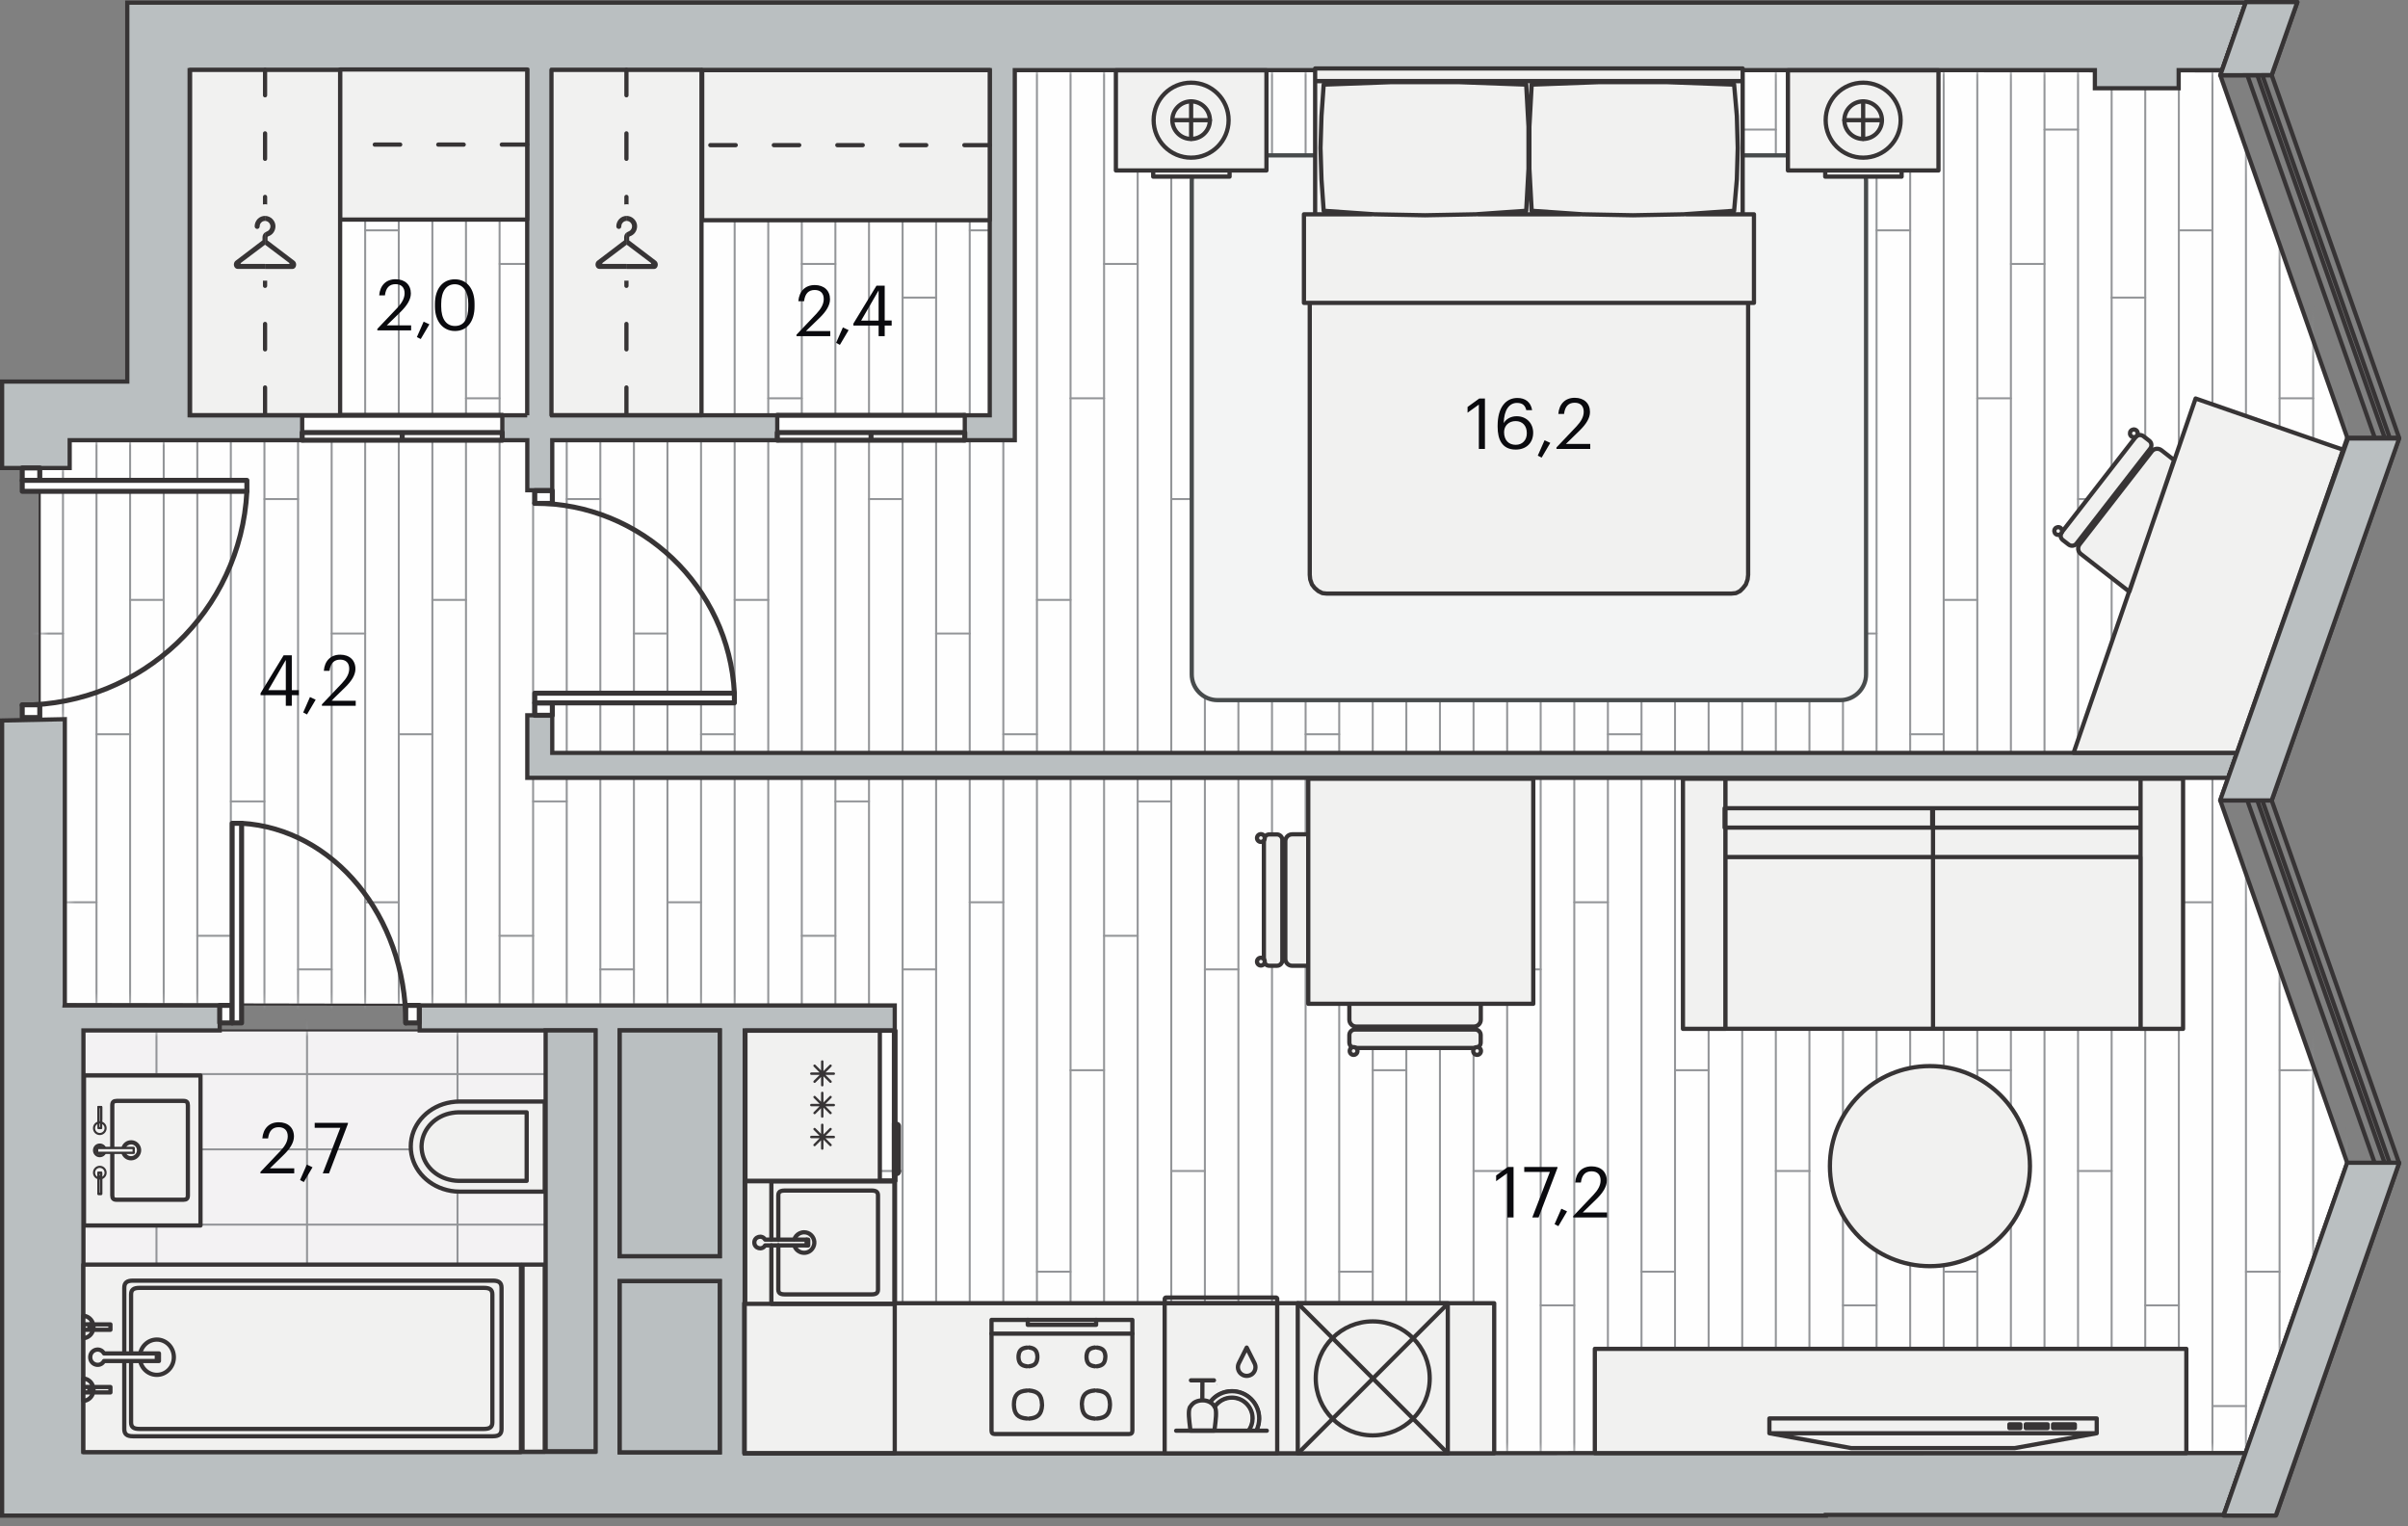 <svg width="273" height="173" viewBox="0 0 273 173" fill="none" xmlns="http://www.w3.org/2000/svg">
<rect x="0" y="0" width="273" height="173" fill="#808080" stroke="none"/>
<g clip-path="url(#clip0_100_75712)">
<path fill-rule="evenodd" clip-rule="evenodd" d="M7.33 116.8H67.42V165.14H7.33V116.8Z" fill="#F3F2F3"/>
<mask id="mask0_100_75712" style="mask-type:luminance" maskUnits="userSpaceOnUse" x="7" y="116" width="61" height="50">
<path d="M7.33 116.8H67.42V165.14H7.33V116.8Z" fill="white"/>
</mask>
<g mask="url(#mask0_100_75712)">
<path d="M-15.36 138.809H125.16M-15.36 147.349H125.16M-15.36 130.279H125.16M-15.36 121.749H125.16M-15.36 113.219H125.16M-15.36 104.689H125.16M-15.36 96.149H125.16M-15.36 164.409H125.16M-15.36 155.879H125.16M34.81 185.209V91.859M17.74 185.209V91.859M51.87 185.209V91.859M86 185.209V91.859M68.93 185.209V91.859M103.06 185.209V91.859M120.13 185.209V91.859M0.68 185.209V91.859" stroke="#939598" stroke-width="0.225" stroke-linecap="round" stroke-linejoin="round"/>
</g>
<path d="M7.33 116.8H67.42V165.14H7.33V116.8Z" stroke="#373435" stroke-width="0.24" stroke-miterlimit="10" stroke-linecap="round" stroke-linejoin="round"/>
<path fill-rule="evenodd" clip-rule="evenodd" d="M84.43 164.73V113.96L7.35 113.82V81.52L4.5 81.67V53.05H7.9V49.9H21.5V7.95L251.87 8.09L251.71 8.53L266.09 49.62L251.71 90.73L266.11 131.83L254.59 164.7L84.43 164.73Z" fill="#FEFEFE"/>
<mask id="mask1_100_75712" style="mask-type:luminance" maskUnits="userSpaceOnUse" x="4" y="7" width="263" height="158">
<path d="M84.43 164.73V113.96L7.35 113.82V81.52L4.5 81.67V53.05H7.9V49.9H21.5V7.95L251.87 8.09L251.71 8.53L266.09 49.62L251.71 90.73L266.11 131.83L254.59 164.7L84.43 164.73Z" fill="white"/>
</mask>
<g mask="url(#mask1_100_75712)">
<path d="M243.21 483.58V-153.05M247.02 483.58V-153.05M235.59 483.58V-153.05M269.86 483.58V-153.05M239.4 483.58V-153.05M224.17 483.58V-153.05M258.44 483.58V-153.05M227.98 483.58V-153.05M262.25 483.58V-153.05M216.56 483.58V-153.05M250.83 483.58V-153.05M220.36 483.58V-153.05M254.63 483.58V-153.05M231.79 483.58V-153.05M266.06 483.58V-153.05M174.67 483.58V-153.05M208.94 483.58V-153.05M178.48 483.58V-153.05M212.75 483.58V-153.05M167.06 483.58V-153.05M201.33 483.58V-153.05M170.87 483.58V-153.05M205.14 483.58V-153.05M155.63 483.58V-153.05M189.9 483.58V-153.05M159.44 483.58V-153.05M193.71 483.58V-153.05M148.02 483.58V-153.05M182.29 483.58V-153.05M151.83 483.58V-153.05M186.1 483.58V-153.05M163.25 483.58V-153.05M197.52 483.58V-153.05M106.13 483.58V-153.05M140.4 483.58V-153.05M109.94 483.58V-153.05M144.21 483.58V-153.05M98.52 483.58V-153.05M132.79 483.58V-153.05M102.33 483.58V-153.05M136.6 483.58V-153.05M87.1 483.58V-153.05M121.37 483.58V-153.05M90.9 483.58V-153.05M125.17 483.58V-153.05M79.48 483.58V-153.05M113.75 483.58V-153.05M83.29 483.58V-153.05M117.56 483.58V-153.05M94.71 483.58V-153.05M128.98 483.58V-153.05M37.6 483.58V-153.05M71.87 483.58V-153.05M41.4 483.58V-153.05M75.67 483.58V-153.05M29.98 483.58V-153.05M64.25 483.58V-153.05M33.79 483.58V-153.05M68.06 483.58V-153.05M18.56 483.58V-153.05M52.83 483.58V-153.05M22.37 483.58V-153.05M56.64 483.58V-153.05M10.94 483.58V-153.05M45.21 483.58V-153.05M14.75 483.58V-153.05M49.02 483.58V-153.05M26.17 483.58V-153.05M60.44 483.58V-153.05M3.33 483.58V-153.05M7.14 483.58V-153.05" stroke="#939598" stroke-width="0.225" stroke-linecap="round" stroke-linejoin="round"/>
<path d="M220.36 7.07H216.56M254.63 7.07H250.83M235.59 14.69H231.79M269.86 14.69H266.06" stroke="#939598" stroke-width="0.225" stroke-linecap="round" stroke-linejoin="round"/>
<path d="M220.36 83.23H216.56M254.63 83.23H250.83M235.59 90.84H231.79M269.86 90.84H266.06M227.98 45.15H224.17M262.25 45.15H258.44M239.4 56.57H235.59M273.67 56.57H269.86M224.17 68H220.36M258.44 68H254.63M247.02 71.81H243.21M247.02 26.11H250.83M243.21 33.73H239.4M231.79 29.92H227.98M266.06 29.92H262.25M220.36 159.38H216.56M254.63 159.38H250.83M235.59 167H231.79M269.86 167H266.06M227.98 121.31H224.17M262.25 121.31H258.44M239.4 132.73H235.59M273.67 132.73H269.86M224.17 144.15H220.36M258.44 144.15H254.63M247.02 147.96H243.21M247.02 102.27H250.83M243.21 109.88H239.4M231.79 106.07H227.98M266.06 106.07H262.25" stroke="#939598" stroke-width="0.225" stroke-linecap="round" stroke-linejoin="round"/>
<path d="M151.83 7.07H148.02M186.1 7.07H182.29M167.06 14.69H163.25M201.33 14.69H197.52" stroke="#939598" stroke-width="0.225" stroke-linecap="round" stroke-linejoin="round"/>
<path d="M151.83 83.23H148.02M186.1 83.23H182.29M167.06 90.84H163.25M201.33 90.84H197.52M159.44 45.15H155.63M193.71 45.15H189.9M170.87 56.57H167.06M205.14 56.57H201.33M155.63 68H151.83M189.9 68H186.1M178.48 71.81H174.67M212.75 71.81H208.94M212.75 26.11H216.56M178.48 26.11H182.29M174.67 33.73H170.87M208.94 33.73H205.14M163.25 29.92H159.44M197.52 29.92H193.71M151.83 159.38H148.02M186.1 159.38H182.29M167.06 167H163.25M201.33 167H197.52M159.44 121.31H155.63M193.71 121.31H189.9M170.87 132.73H167.06M205.14 132.73H201.33M155.63 144.15H151.83M189.9 144.15H186.1M178.48 147.96H174.67M212.75 147.96H208.94M212.75 102.27H216.56M178.48 102.27H182.29M174.67 109.88H170.87M208.94 109.88H205.14M163.25 106.07H159.44M197.52 106.07H193.71" stroke="#939598" stroke-width="0.225" stroke-linecap="round" stroke-linejoin="round"/>
<path d="M83.29 7.07H79.48M117.56 7.07H113.75M98.52 14.69H94.71M132.79 14.69H128.98" stroke="#939598" stroke-width="0.225" stroke-linecap="round" stroke-linejoin="round"/>
<path d="M83.29 83.23H79.48M117.56 83.23H113.75M98.52 90.84H94.71M132.79 90.84H128.98M90.9 45.15H87.1M125.17 45.15H121.36M102.33 56.57H98.52M136.6 56.57H132.79M87.1 68H83.29M121.37 68H117.56M109.94 71.81H106.13M144.21 71.81H140.4M144.21 26.11H148.02M109.94 26.11H113.75M106.13 33.73H102.33M140.4 33.73H136.6M94.71 29.92H90.9M128.98 29.92H125.17M83.29 159.38H79.48M117.56 159.38H113.75M98.52 167H94.71M132.79 167H128.98M90.9 121.31H87.1M125.17 121.31H121.36M102.33 132.73H98.52M136.6 132.73H132.79M87.1 144.15H83.29M121.37 144.15H117.56M109.94 147.96H106.13M144.21 147.96H140.4M144.21 102.27H148.02M109.94 102.27H113.75M106.13 109.88H102.33M140.4 109.88H136.6M94.71 106.07H90.9M128.98 106.07H125.17" stroke="#939598" stroke-width="0.225" stroke-linecap="round" stroke-linejoin="round"/>
<path d="M14.75 7.07H10.94M49.02 7.07H45.21M29.98 14.69H26.17M64.25 14.69H60.44" stroke="#939598" stroke-width="0.225" stroke-linecap="round" stroke-linejoin="round"/>
<path d="M14.75 83.23H10.94M49.02 83.23H45.21M29.98 90.84H26.17M64.25 90.84H60.44M22.37 45.15H18.56M56.64 45.15H52.83M33.79 56.57H29.98M68.06 56.57H64.25M18.56 68H14.75M52.83 68H49.02M41.4 71.81H37.6M75.67 71.81H71.87M75.67 26.11H79.48M41.4 26.11H45.21M37.6 33.73H33.79M71.87 33.73H68.06M26.17 29.92H22.37M60.44 29.92H56.64M14.75 159.38H10.94M49.02 159.38H45.21M29.98 167H26.17M64.25 167H60.44M22.37 121.31H18.56M56.64 121.31H52.83M33.79 132.73H29.98M68.06 132.73H64.25M18.56 144.15H14.75M52.83 144.15H49.02M41.4 147.96H37.6M75.67 147.96H71.87M75.67 102.27H79.48M41.4 102.27H45.21M37.6 109.88H33.79M71.87 109.88H68.06M26.17 106.07H22.37M60.44 106.07H56.64" stroke="#939598" stroke-width="0.225" stroke-linecap="round" stroke-linejoin="round"/>
<path d="M7.14 71.811H3.33" stroke="#939598" stroke-width="0.225" stroke-linecap="round" stroke-linejoin="round"/>
<path d="M7.14 26.11H10.94M3.33 33.73H-0.48" stroke="#939598" stroke-width="0.225" stroke-linecap="round" stroke-linejoin="round"/>
<path d="M7.14 147.96H3.33" stroke="#939598" stroke-width="0.225" stroke-linecap="round" stroke-linejoin="round"/>
<path d="M7.14 102.271H10.94M3.33 109.881H-0.48" stroke="#939598" stroke-width="0.225" stroke-linecap="round" stroke-linejoin="round"/>
</g>
<path d="M84.43 164.73V113.96L7.35 113.82V81.52L4.5 81.67V53.05H7.9V49.9H21.5V7.95L251.87 8.09L251.71 8.53L266.09 49.62L251.71 90.73L266.11 131.83L254.59 164.7L84.43 164.73Z" stroke="#373435" stroke-width="0.24" stroke-miterlimit="10" stroke-linecap="round" stroke-linejoin="round"/>
<path fill-rule="evenodd" clip-rule="evenodd" d="M135.11 76.44V20.53C135.11 18.92 136.43 17.61 138.03 17.61H208.64C210.25 17.61 211.56 18.93 211.56 20.53V76.44C211.56 78.05 210.24 79.36 208.64 79.36H138.03C136.42 79.36 135.11 78.05 135.11 76.44Z" fill="#F3F4F4" stroke="#474B4C" stroke-width="0.48" stroke-miterlimit="10" stroke-linecap="round" stroke-linejoin="round"/>
<path fill-rule="evenodd" clip-rule="evenodd" d="M34.26 47.07H56.94V49.9H34.26V47.07ZM88.12 47.07H110.8V49.9H88.12V47.07Z" fill="#FEFEFE" stroke="#373435" stroke-width="0.216" stroke-miterlimit="22.926"/>
<path fill-rule="evenodd" clip-rule="evenodd" d="M9.46 164.57H67.43V116.8H47.58V113.97H101.44V116.8H84.43V164.73L254.57 164.7L252.11 171.71H207V171.79H0.24V81.67L7.35 81.52V113.82L7.33 113.97H24.91V116.8H9.46V164.57ZM70.26 164.62H81.6V145.22H70.26V164.62ZM81.6 142.39C81.6 128.491 81.6 130.699 81.6 116.8H70.26V142.39H81.6ZM62.61 85.33V81.08H59.78V88.17H252.62L253.61 85.34H62.61V85.33Z" fill="#BABFC1"/>
<path d="M56.95 47.07H59.77V7.95H21.5V47.07H34.26V49.9H7.9V53.05H0.24V43.25H14.43V0.3H254.6L251.92 7.95H247V10H237.5V7.95H115.05V49.9H109.38V47.07H112.21V7.95H62.61V47.07H88.12V49.9H62.61V55.57H59.78V49.9H56.95V47.07Z" fill="#BABFC1"/>
<path d="M59.77 47.07H56.94H56.95M59.77 47.07V7.95H21.5V47.07H34.26V49.9H7.9V53.05H0.24V43.25H14.43V0.3H254.6L251.92 7.95H247V10H237.5V7.95H115.05V49.9H109.38V47.07H112.21V7.95H62.61V47.07H88.12V49.9H62.61V55.57H59.78V49.9H56.95V47.07M59.77 47.07H56.95M9.46 164.57H67.43V116.8H47.58V113.97H101.44V116.8H84.43V164.73L254.57 164.7L252.11 171.71H207V171.79H0.24V81.67L7.35 81.52V113.82L7.33 113.97H24.91V116.8H9.46V164.57ZM70.26 164.62H81.6V145.22H70.26V164.62ZM81.6 142.39C81.6 128.491 81.6 130.699 81.6 116.8H70.26V142.39H81.6ZM62.61 85.33V81.08H59.78V88.17H252.62L253.61 85.34H62.61V85.33Z" stroke="#373435" stroke-width="0.48" stroke-miterlimit="22.926"/>
<path fill-rule="evenodd" clip-rule="evenodd" d="M60.63 79.67H62.62V81.08H60.63V79.67Z" fill="#FEFEFE" stroke="#373435" stroke-width="0.567" stroke-miterlimit="10" stroke-linecap="round" stroke-linejoin="round"/>
<path d="M83.26 78.57C82.64 66.52 72.7 57.05 60.63 57.04" stroke="#373435" stroke-width="0.567" stroke-miterlimit="10" stroke-linecap="round" stroke-linejoin="round"/>
<path fill-rule="evenodd" clip-rule="evenodd" d="M60.63 78.57H83.26V79.67H60.63V78.57ZM60.63 55.62H62.62V57.06H60.63V55.62ZM2.52 53.04H4.51V54.45H2.52V53.04Z" fill="#FEFEFE" stroke="#373435" stroke-width="0.567" stroke-miterlimit="10" stroke-linecap="round" stroke-linejoin="round"/>
<path d="M27.99 55.69C27.3 69.26 16.1 79.9 2.52 79.92" stroke="#373435" stroke-width="0.567" stroke-miterlimit="10" stroke-linecap="round" stroke-linejoin="round"/>
<path fill-rule="evenodd" clip-rule="evenodd" d="M2.52 54.45H27.99V55.69H2.52V54.45ZM2.52 79.89H4.51V81.33H2.52V79.89ZM24.91 113.96H26.32V115.95H24.91V113.96Z" fill="#FEFEFE" stroke="#373435" stroke-width="0.567" stroke-miterlimit="10" stroke-linecap="round" stroke-linejoin="round"/>
<path d="M27.39 93.32C37.81 93.93 46 103.88 46.01 115.95" stroke="#373435" stroke-width="0.567" stroke-miterlimit="10" stroke-linecap="round" stroke-linejoin="round"/>
<path fill-rule="evenodd" clip-rule="evenodd" d="M26.32 93.32H27.39V115.95H26.32V93.32ZM46 113.96H47.53V115.95H46V113.96Z" fill="#FEFEFE" stroke="#373435" stroke-width="0.567" stroke-miterlimit="10" stroke-linecap="round" stroke-linejoin="round"/>
<path d="M34.26 47.07H56.94" stroke="#373435" stroke-width="0.567" stroke-miterlimit="10" stroke-linecap="round" stroke-linejoin="round"/>
<path fill-rule="evenodd" clip-rule="evenodd" d="M45.6 49.03H56.94V49.9H45.6V49.03ZM45.6 49.03H56.94V49.9H45.6V49.03ZM34.26 49.03H45.6V49.9H34.26V49.03ZM34.26 49.03H45.6V49.9H34.26V49.03Z" fill="#FEFEFE"/>
<path d="M45.6 49.03H56.94V49.9H45.6M45.6 49.03V49.9M45.6 49.03H34.26V49.9H45.6" stroke="#373435" stroke-width="0.567" stroke-miterlimit="10" stroke-linecap="round" stroke-linejoin="round"/>
<path d="M88.12 47.07H109.38" stroke="#373435" stroke-width="0.567" stroke-miterlimit="10" stroke-linecap="round" stroke-linejoin="round"/>
<path fill-rule="evenodd" clip-rule="evenodd" d="M98.75 49.03H109.38V49.9H98.75V49.03ZM98.75 49.03H109.38V49.9H98.75V49.03ZM88.12 49.03H98.75V49.9H88.12V49.03ZM88.12 49.03H98.75V49.9H88.12V49.03Z" fill="#FEFEFE"/>
<path d="M98.75 49.03H109.38V49.9H98.75M98.75 49.03V49.9M98.75 49.03H88.12V49.9H98.75" stroke="#373435" stroke-width="0.567" stroke-miterlimit="10" stroke-linecap="round" stroke-linejoin="round"/>
<path fill-rule="evenodd" clip-rule="evenodd" d="M61.86 116.8H67.53V164.5H61.86V116.8ZM70.26 145.22H81.6V164.62H70.26V145.22ZM70.26 116.8H81.6V142.39H70.26V116.8Z" fill="#BABFC1" stroke="#373435" stroke-width="0.48" stroke-miterlimit="22.926"/>
<path fill-rule="evenodd" clip-rule="evenodd" d="M61.76 135.06V124.86H52.08L51.61 124.88L51.13 124.94C48.68 125.33 46.79 127.22 46.59 129.52L46.57 129.96L46.59 130.41C46.81 132.71 48.67 134.57 51.13 134.99L51.6 135.05L52.08 135.07H61.76V135.06Z" fill="#F1F1F0" stroke="#373435" stroke-width="0.48" stroke-miterlimit="10" stroke-linecap="round" stroke-linejoin="round"/>
<path d="M59.71 133.83V126.08H51.99L51.63 126.1L51.26 126.15C49.4 126.45 47.97 127.88 47.81 129.63L47.79 129.96L47.81 130.3C47.97 132.05 49.39 133.46 51.26 133.78L51.62 133.83L51.98 133.85H59.71V133.83Z" stroke="#373435" stroke-width="0.48" stroke-miterlimit="10" stroke-linecap="round" stroke-linejoin="round"/>
<path fill-rule="evenodd" clip-rule="evenodd" d="M38.55 7.88H59.77V24.89H38.55V7.88Z" fill="#F1F1F0" stroke="#373435" stroke-width="0.48" stroke-miterlimit="10" stroke-linecap="round" stroke-linejoin="round"/>
<path d="M59.77 16.39H38.55" stroke="#373435" stroke-width="0.48" stroke-miterlimit="10" stroke-linecap="round" stroke-linejoin="round" stroke-dasharray="2.88 4.32"/>
<path fill-rule="evenodd" clip-rule="evenodd" d="M79.61 7.95H112.21V24.96H79.61V7.95Z" fill="#F1F1F0" stroke="#373435" stroke-width="0.48" stroke-miterlimit="10" stroke-linecap="round" stroke-linejoin="round"/>
<path d="M112.21 16.45H79.61" stroke="#373435" stroke-width="0.48" stroke-miterlimit="10" stroke-linecap="round" stroke-linejoin="round" stroke-dasharray="2.88 4.32"/>
<path fill-rule="evenodd" clip-rule="evenodd" d="M62.52 7.92H79.53V47.06H62.52V7.92Z" fill="#F1F1F0" stroke="#373435" stroke-width="0.48" stroke-miterlimit="10" stroke-linecap="round" stroke-linejoin="round"/>
<path d="M71.02 7.92V47.07" stroke="#373435" stroke-width="0.48" stroke-miterlimit="10" stroke-linecap="round" stroke-linejoin="round" stroke-dasharray="2.88 4.32"/>
<path fill-rule="evenodd" clip-rule="evenodd" d="M21.55 7.92H38.56V47.06H21.55V7.92Z" fill="#F1F1F0" stroke="#373435" stroke-width="0.48" stroke-miterlimit="10" stroke-linecap="round" stroke-linejoin="round"/>
<path d="M30.05 7.92V47.07" stroke="#373435" stroke-width="0.48" stroke-miterlimit="10" stroke-linecap="round" stroke-linejoin="round" stroke-dasharray="2.88 4.32"/>
<path fill-rule="evenodd" clip-rule="evenodd" d="M167.32 24.29L161.55 24.4L155.84 24.29L155.53 24.27L150.07 23.89L149.82 20.33L149.71 16.77L149.82 13.15L150.07 9.59L157.73 9.31H165.38L173.03 9.59L173.29 14.36V19.12L173.03 23.89L167.57 24.27L167.32 24.29ZM196.3 67.28H150.38L149.92 67.23L149.46 67L149.05 66.65L148.74 66.25L148.54 65.68L148.49 65.16V34.33H198.19V65.16L198.13 65.68L197.93 66.25L197.62 66.65L197.27 67L196.81 67.23L196.3 67.28ZM147.93 34.33H147.83V24.29H155.53V24.27L155.84 24.29L161.55 24.4L167.32 24.29L167.57 24.27V24.29H179.15V24.27L179.41 24.29L185.12 24.4L190.89 24.29L191.14 24.27V24.29H198.85V34.33H148.08H147.93ZM190.89 24.29L185.12 24.4L179.41 24.29L179.15 24.27L173.65 23.89L173.39 19.12V14.36L173.65 9.59L181.3 9.31H188.95L196.6 9.59L196.91 13.15L197.01 16.77L196.91 20.33L196.6 23.89L191.14 24.27L190.89 24.29ZM149.25 24.29H149.1V9.19H197.57V24.29H191.14V24.27L196.6 23.89L196.91 20.33L197.01 16.77L196.91 13.15L196.6 9.59L188.95 9.31H181.3L173.64 9.59L173.39 14.36V19.12L173.64 23.89L179.15 24.27V24.29H167.57V24.27L173.03 23.89L173.29 19.12V14.36L173.03 9.59L165.38 9.31H157.73L150.07 9.59L149.82 13.15L149.71 16.77L149.82 20.33L150.07 23.89L155.53 24.27V24.29H149.76H149.25ZM149.1 7.76H197.57V9.2H149.1V7.76Z" fill="#F1F1F0"/>
<path d="M155.53 24.27L155.84 24.29L161.55 24.4L167.32 24.29L167.57 24.27M155.53 24.27L150.07 23.89L149.82 20.33L149.71 16.77L149.82 13.15L150.07 9.59L157.73 9.31H165.38L173.03 9.59L173.29 14.36V19.12L173.03 23.89L167.57 24.27M155.53 24.27V24.29M167.57 24.27V24.29H179.15V24.27M155.53 24.29H147.83V34.33H147.93H148.08H198.85V24.29H191.14M155.53 24.29H149.76H149.25H149.1V9.19H197.57V24.29H191.14M179.15 24.27L179.41 24.29L185.12 24.4L190.89 24.29L191.14 24.27M179.15 24.27L173.65 23.89L173.39 19.12M179.15 24.27L173.64 23.89L173.39 19.12M191.14 24.27V24.29M191.14 24.27L196.6 23.89L196.91 20.33L197.01 16.77L196.91 13.15L196.6 9.59L188.95 9.31H181.3M173.39 19.12V14.36M173.39 14.36L173.65 9.59L181.3 9.31M173.39 14.36L173.64 9.59L181.3 9.31M196.3 67.28H150.38L149.92 67.23L149.46 67L149.05 66.65L148.74 66.25L148.54 65.68L148.49 65.16V34.33H198.19V65.16L198.13 65.68L197.93 66.25L197.62 66.65L197.27 67L196.81 67.23L196.3 67.28ZM149.1 7.76H197.57V9.2H149.1V7.76Z" stroke="#373435" stroke-width="0.48" stroke-miterlimit="10" stroke-linecap="round" stroke-linejoin="round"/>
<path fill-rule="evenodd" clip-rule="evenodd" d="M126.51 7.971H143.58V19.321H126.51V7.971ZM130.74 19.321H139.4V20.021H130.74V19.321Z" fill="#F1F1F0" stroke="#373435" stroke-width="0.48" stroke-miterlimit="10" stroke-linecap="round" stroke-linejoin="round"/>
<path d="M135.04 17.871C137.387 17.871 139.29 15.968 139.29 13.621C139.29 11.274 137.387 9.371 135.04 9.371C132.693 9.371 130.79 11.274 130.79 13.621C130.79 15.968 132.693 17.871 135.04 17.871Z" fill="#F1F1F0" stroke="#373435" stroke-width="0.48" stroke-miterlimit="10" stroke-linecap="round" stroke-linejoin="round"/>
<path d="M135.04 15.75C136.216 15.75 137.17 14.797 137.17 13.62C137.17 12.444 136.216 11.49 135.04 11.49C133.864 11.49 132.91 12.444 132.91 13.62C132.91 14.797 133.864 15.75 135.04 15.75Z" fill="#F1F1F0" stroke="#373435" stroke-width="0.48" stroke-miterlimit="10" stroke-linecap="round" stroke-linejoin="round"/>
<path d="M132.91 13.62H137.17M135.04 11.49V15.74" stroke="#373435" stroke-width="0.48" stroke-miterlimit="10" stroke-linecap="round" stroke-linejoin="round"/>
<path fill-rule="evenodd" clip-rule="evenodd" d="M202.7 7.971H219.77V19.321H202.7V7.971ZM206.93 19.321H215.59V20.021H206.93V19.321Z" fill="#F1F1F0" stroke="#373435" stroke-width="0.48" stroke-miterlimit="10" stroke-linecap="round" stroke-linejoin="round"/>
<path d="M211.23 17.871C213.577 17.871 215.48 15.968 215.48 13.621C215.48 11.274 213.577 9.371 211.23 9.371C208.883 9.371 206.98 11.274 206.98 13.621C206.98 15.968 208.883 17.871 211.23 17.871Z" fill="#F1F1F0" stroke="#373435" stroke-width="0.48" stroke-miterlimit="10" stroke-linecap="round" stroke-linejoin="round"/>
<path d="M211.23 15.75C212.406 15.75 213.36 14.797 213.36 13.62C213.36 12.444 212.406 11.49 211.23 11.49C210.054 11.49 209.1 12.444 209.1 13.62C209.1 14.797 210.054 15.75 211.23 15.75Z" fill="#F1F1F0" stroke="#373435" stroke-width="0.48" stroke-miterlimit="10" stroke-linecap="round" stroke-linejoin="round"/>
<path d="M209.1 13.62H213.36M211.23 11.49V15.74" stroke="#373435" stroke-width="0.48" stroke-miterlimit="10" stroke-linecap="round" stroke-linejoin="round"/>
<path d="M27.3 29.811L30.02 27.761H30.08L32.8 29.811C32.84 29.841 32.82 29.921 32.77 29.921H27.32C27.28 29.911 27.26 29.841 27.3 29.811ZM33.38 29.561L30.33 27.241V26.901C30.33 26.851 30.36 26.811 30.41 26.791C30.65 26.711 30.86 26.561 31 26.361C31.15 26.151 31.23 25.901 31.23 25.641C31.23 25.331 31.1 25.041 30.88 24.821C30.66 24.601 30.37 24.481 30.06 24.471C29.74 24.471 29.44 24.591 29.21 24.811C28.98 25.031 28.86 25.331 28.86 25.661C28.86 25.821 28.99 25.951 29.15 25.951C29.31 25.951 29.43 25.821 29.43 25.661C29.43 25.491 29.5 25.341 29.61 25.221C29.73 25.101 29.89 25.041 30.05 25.041C30.38 25.041 30.65 25.321 30.66 25.651C30.66 25.921 30.49 26.161 30.23 26.251C29.95 26.341 29.75 26.601 29.75 26.901V27.251L26.7 29.571C26.54 29.691 26.47 29.921 26.52 30.131C26.57 30.341 26.74 30.491 26.93 30.491H33.13C33.32 30.491 33.49 30.351 33.54 30.131C33.61 29.911 33.54 29.691 33.38 29.561Z" stroke="#F1F1F0" stroke-width="2.64" stroke-linecap="round" stroke-linejoin="round"/>
<path fill-rule="evenodd" clip-rule="evenodd" d="M30.05 27.751L30.08 27.761L32.8 29.811C32.84 29.841 32.82 29.921 32.77 29.921H30.05V30.491H33.15C33.34 30.491 33.51 30.351 33.56 30.131C33.61 29.921 33.54 29.691 33.38 29.571L30.33 27.251V26.901C30.33 26.851 30.36 26.811 30.41 26.791C30.65 26.711 30.86 26.561 31 26.361C31.15 26.151 31.23 25.901 31.23 25.641C31.23 25.331 31.1 25.041 30.88 24.821C30.66 24.601 30.37 24.481 30.06 24.471H30.04V25.041H30.05C30.38 25.041 30.65 25.321 30.66 25.651C30.66 25.921 30.49 26.161 30.23 26.251L30.04 26.351V27.751H30.05ZM27.3 29.811L30.02 27.761L30.05 27.751V26.341C29.87 26.471 29.76 26.671 29.76 26.891V27.241L26.71 29.561C26.55 29.681 26.48 29.911 26.53 30.121C26.58 30.331 26.75 30.481 26.94 30.481H30.04V29.911H27.32C27.28 29.911 27.26 29.841 27.3 29.811ZM30.05 24.471V25.041C29.89 25.041 29.73 25.101 29.62 25.221C29.5 25.341 29.44 25.491 29.44 25.661C29.44 25.821 29.31 25.951 29.16 25.951C29.01 25.951 28.87 25.821 28.87 25.661C28.87 25.341 29 25.041 29.22 24.811C29.44 24.591 29.74 24.471 30.05 24.471Z" fill="#373435"/>
<path d="M68.3 29.811L71.02 27.761H71.08L73.8 29.811C73.84 29.841 73.82 29.921 73.77 29.921H68.32C68.28 29.911 68.26 29.841 68.3 29.811ZM74.38 29.561L71.33 27.241V26.901C71.33 26.851 71.36 26.811 71.41 26.791C71.65 26.711 71.86 26.561 72 26.361C72.15 26.151 72.23 25.901 72.23 25.641C72.23 25.331 72.1 25.041 71.88 24.821C71.66 24.601 71.37 24.481 71.06 24.471C70.74 24.471 70.44 24.591 70.21 24.811C69.98 25.031 69.86 25.331 69.86 25.661C69.86 25.821 69.99 25.951 70.15 25.951C70.31 25.951 70.43 25.821 70.43 25.661C70.43 25.491 70.5 25.341 70.61 25.221C70.73 25.101 70.89 25.041 71.05 25.041C71.38 25.041 71.65 25.321 71.66 25.651C71.66 25.921 71.49 26.161 71.23 26.251C70.95 26.341 70.75 26.601 70.75 26.901V27.251L67.7 29.571C67.54 29.691 67.47 29.921 67.52 30.131C67.57 30.341 67.74 30.491 67.93 30.491H74.13C74.32 30.491 74.49 30.351 74.54 30.131C74.62 29.911 74.54 29.691 74.38 29.561Z" stroke="#F1F1F0" stroke-width="2.64" stroke-linecap="round" stroke-linejoin="round"/>
<path fill-rule="evenodd" clip-rule="evenodd" d="M71.05 27.751L71.08 27.761L73.8 29.811C73.84 29.841 73.82 29.921 73.77 29.921H71.05V30.491H74.15C74.34 30.491 74.51 30.351 74.56 30.131C74.61 29.921 74.54 29.691 74.38 29.571L71.33 27.251V26.901C71.33 26.851 71.36 26.811 71.41 26.791C71.65 26.711 71.86 26.561 72 26.361C72.15 26.151 72.23 25.901 72.23 25.641C72.23 25.331 72.1 25.041 71.88 24.821C71.66 24.601 71.37 24.481 71.06 24.471H71.04V25.041H71.05C71.38 25.041 71.65 25.321 71.66 25.651C71.66 25.921 71.49 26.161 71.23 26.251L71.04 26.351V27.751H71.05ZM68.3 29.811L71.02 27.761L71.05 27.751V26.341C70.87 26.471 70.76 26.671 70.76 26.891V27.241L67.71 29.561C67.55 29.681 67.48 29.911 67.53 30.121C67.58 30.331 67.75 30.481 67.94 30.481H71.04V29.911H68.32C68.28 29.911 68.26 29.841 68.3 29.811ZM71.05 24.471V25.041C70.89 25.041 70.73 25.101 70.62 25.221C70.5 25.341 70.44 25.491 70.44 25.661C70.44 25.821 70.31 25.951 70.16 25.951C70.01 25.951 69.87 25.821 69.87 25.661C69.87 25.341 70 25.041 70.22 24.811C70.44 24.591 70.74 24.471 71.05 24.471Z" fill="#373435"/>
<path fill-rule="evenodd" clip-rule="evenodd" d="M84.37 147.72H169.4V164.73H84.37V147.72Z" fill="#F1F1F0" stroke="#373435" stroke-width="0.48" stroke-miterlimit="10" stroke-linecap="round" stroke-linejoin="round"/>
<path d="M84.43 133.83H101.44V164.73H84.43V133.83Z" stroke="#373435" stroke-width="0.48" stroke-miterlimit="10" stroke-linecap="round" stroke-linejoin="round"/>
<path fill-rule="evenodd" clip-rule="evenodd" d="M112.41 149.61H128.38V162.15C128.38 162.43 128.26 162.55 127.98 162.55H112.81C112.53 162.55 112.41 162.43 112.41 162.15V149.61Z" fill="#F1F1F0" stroke="#373435" stroke-width="0.48" stroke-miterlimit="10" stroke-linecap="round" stroke-linejoin="round"/>
<path d="M124.12 154.87C123.48 154.79 123.22 154.52 123.18 153.87M125.31 153.87C125.27 154.51 125.01 154.79 124.37 154.87M123.18 153.74C123.22 153.1 123.48 152.82 124.12 152.74M124.38 152.75C125.02 152.83 125.28 153.1 125.32 153.75M124.12 160.8C123.11 160.72 122.7 160.29 122.66 159.27M125.84 159.27C125.8 160.28 125.39 160.71 124.38 160.79M124.38 157.62C125.39 157.7 125.8 158.13 125.84 159.15M116.67 154.87C117.31 154.79 117.57 154.52 117.61 153.87M115.47 153.87C115.51 154.51 115.77 154.79 116.41 154.87M117.61 153.74C117.57 153.1 117.31 152.82 116.67 152.74M116.41 152.75C115.77 152.83 115.51 153.1 115.47 153.75M116.67 160.8C117.68 160.72 118.09 160.29 118.14 159.27M114.95 159.27C114.99 160.28 115.4 160.71 116.41 160.79M118.13 159.14C118.09 158.13 117.68 157.7 116.66 157.61M116.41 157.62C115.4 157.7 114.98 158.13 114.95 159.15M116.52 149.61V150.17H124.27V149.61M112.41 151.17H128.38M122.65 159.14C122.69 158.13 123.1 157.7 124.11 157.61" stroke="#373435" stroke-width="0.48" stroke-miterlimit="10" stroke-linecap="round" stroke-linejoin="round"/>
<path fill-rule="evenodd" clip-rule="evenodd" d="M84.49 133.891H101.46V147.791H84.49V133.891Z" fill="#F1F1F0" stroke="#373435" stroke-width="0.48" stroke-miterlimit="10" stroke-linecap="round" stroke-linejoin="round"/>
<path d="M87.45 140.521V133.891H101.4V147.791H87.45V141.171" stroke="#373435" stroke-width="0.48" stroke-miterlimit="10" stroke-linecap="round" stroke-linejoin="round"/>
<path d="M88.24 140.54V135.49C88.24 135.24 88.33 135.08 88.54 135.01C88.64 134.97 88.78 134.95 88.95 134.95H98.83C99.07 134.95 99.24 134.99 99.36 135.07C99.48 135.16 99.54 135.29 99.54 135.49V146.18C99.54 146.38 99.48 146.51 99.36 146.6C99.24 146.68 99.07 146.72 98.83 146.72H88.95C88.78 146.72 88.65 146.7 88.54 146.66C88.33 146.59 88.24 146.43 88.24 146.18V141.13M90.04 140.52C90.13 140.2 90.36 139.94 90.65 139.8C90.8 139.73 90.97 139.68 91.15 139.68M91.16 139.68C91.48 139.68 91.76 139.8 91.96 140C92.36 140.38 92.47 141.03 92.09 141.54L91.96 141.69C91.6 142.04 91.07 142.09 90.66 141.89C90.38 141.76 90.15 141.51 90.05 141.17M91.45 141.17H86.74C86.41 141.75 85.52 141.51 85.52 140.84C85.52 140.17 86.41 139.93 86.74 140.51H91.45" stroke="#373435" stroke-width="0.48" stroke-miterlimit="10" stroke-linecap="round" stroke-linejoin="round"/>
<path fill-rule="evenodd" clip-rule="evenodd" d="M91.45 140.521H91.63V141.171H91.45V140.521Z" fill="#F1F1F0" stroke="#373435" stroke-width="0.48" stroke-miterlimit="10" stroke-linecap="round" stroke-linejoin="round"/>
<path fill-rule="evenodd" clip-rule="evenodd" d="M148.32 109.47V94.57H146.5C146.07 94.57 145.72 94.92 145.72 95.35V108.69C145.72 109.12 146.07 109.47 146.5 109.47H148.32ZM143.29 108.85V95.2C143.29 94.86 143.57 94.58 143.91 94.58H144.76C145.1 94.58 145.38 94.86 145.38 95.2V108.85C145.38 109.19 145.1 109.47 144.76 109.47H143.91C143.57 109.47 143.29 109.19 143.29 108.85Z" fill="#F1F1F0" stroke="#373435" stroke-width="0.48" stroke-miterlimit="10" stroke-linecap="round" stroke-linejoin="round"/>
<path d="M142.95 109.441C143.193 109.441 143.39 109.244 143.39 109.001C143.39 108.758 143.193 108.561 142.95 108.561C142.707 108.561 142.51 108.758 142.51 109.001C142.51 109.244 142.707 109.441 142.95 109.441Z" fill="#F1F1F0" stroke="#373435" stroke-width="0.48" stroke-miterlimit="10" stroke-linecap="round" stroke-linejoin="round"/>
<path d="M142.95 95.431C143.193 95.431 143.39 95.234 143.39 94.991C143.39 94.748 143.193 94.551 142.95 94.551C142.707 94.551 142.51 94.748 142.51 94.991C142.51 95.234 142.707 95.431 142.95 95.431Z" fill="#F1F1F0" stroke="#373435" stroke-width="0.48" stroke-miterlimit="10" stroke-linecap="round" stroke-linejoin="round"/>
<path fill-rule="evenodd" clip-rule="evenodd" d="M152.98 113.761H167.88V115.581C167.88 116.011 167.53 116.361 167.1 116.361H153.76C153.33 116.361 152.98 116.011 152.98 115.581V113.761ZM153.6 118.791H167.25C167.59 118.791 167.87 118.511 167.87 118.171V117.321C167.87 116.981 167.59 116.701 167.25 116.701H153.6C153.26 116.701 152.98 116.981 152.98 117.321V118.171C152.98 118.511 153.26 118.791 153.6 118.791Z" fill="#F1F1F0" stroke="#373435" stroke-width="0.48" stroke-miterlimit="10" stroke-linecap="round" stroke-linejoin="round"/>
<path d="M153.46 119.57C153.703 119.57 153.9 119.373 153.9 119.13C153.9 118.887 153.703 118.69 153.46 118.69C153.217 118.69 153.02 118.887 153.02 119.13C153.02 119.373 153.217 119.57 153.46 119.57Z" fill="#F1F1F0" stroke="#373435" stroke-width="0.48" stroke-miterlimit="10" stroke-linecap="round" stroke-linejoin="round"/>
<path d="M167.46 119.57C167.703 119.57 167.9 119.373 167.9 119.13C167.9 118.887 167.703 118.69 167.46 118.69C167.217 118.69 167.02 118.887 167.02 119.13C167.02 119.373 167.217 119.57 167.46 119.57Z" fill="#F1F1F0" stroke="#373435" stroke-width="0.48" stroke-miterlimit="10" stroke-linecap="round" stroke-linejoin="round"/>
<path fill-rule="evenodd" clip-rule="evenodd" d="M148.32 88.27H173.83V113.781H148.32V88.27Z" fill="#F1F1F0" stroke="#373435" stroke-width="0.48" stroke-miterlimit="10" stroke-linecap="round" stroke-linejoin="round"/>
<path fill-rule="evenodd" clip-rule="evenodd" d="M147.13 147.73H164.14V164.74H147.13V147.73Z" fill="#F1F1F0" stroke="#373435" stroke-width="0.48" stroke-miterlimit="10" stroke-linecap="round" stroke-linejoin="round"/>
<path d="M155.63 162.7C159.198 162.7 162.09 159.808 162.09 156.24C162.09 152.673 159.198 149.78 155.63 149.78C152.062 149.78 149.17 152.673 149.17 156.24C149.17 159.808 152.062 162.7 155.63 162.7Z" fill="#F1F1F0" stroke="#373435" stroke-width="0.48" stroke-miterlimit="10" stroke-linecap="round" stroke-linejoin="round"/>
<path d="M164.14 164.74L147.13 147.73M164.14 147.77L147.2 164.7" stroke="#373435" stroke-width="0.48" stroke-miterlimit="10" stroke-linecap="round" stroke-linejoin="round"/>
<path fill-rule="evenodd" clip-rule="evenodd" d="M9.45 143.34H59.06V164.6H9.45V143.34Z" fill="#F1F1F0" stroke="#373435" stroke-width="0.48" stroke-miterlimit="10" stroke-linecap="round" stroke-linejoin="round"/>
<path d="M14.09 154.27V161.98C14.09 162.56 14.38 162.8 15.08 162.8H55.87C56.57 162.8 56.86 162.56 56.86 161.98V145.98C56.86 145.4 56.57 145.16 55.87 145.16H15.08C14.38 145.16 14.09 145.4 14.09 145.98V153.69M14.86 154.24V161.23C14.86 161.76 15.14 161.97 15.81 161.97H54.87C55.54 161.97 55.82 161.75 55.82 161.23V146.72C55.82 146.19 55.54 145.98 54.87 145.98H15.81C15.14 145.98 14.86 146.2 14.86 146.72V153.71" stroke="#373435" stroke-width="0.48" stroke-miterlimit="10" stroke-linecap="round" stroke-linejoin="round"/>
<path d="M17.78 155.84C18.846 155.84 19.71 154.944 19.71 153.84C19.71 152.735 18.846 151.84 17.78 151.84C16.714 151.84 15.85 152.735 15.85 153.84C15.85 154.944 16.714 155.84 17.78 155.84Z" stroke="#373435" stroke-width="0.48" stroke-miterlimit="22.926"/>
<path fill-rule="evenodd" clip-rule="evenodd" d="M17.78 153.41H18.02V154.27H17.78V153.41ZM17.78 153.41V154.27H11.79C11.37 155.04 10.23 154.72 10.23 153.84C10.23 152.96 11.36 152.64 11.79 153.41H17.78Z" fill="#F1F1F0"/>
<path d="M17.78 153.41H18.02V154.27H17.78M17.78 153.41V154.27M17.78 153.41H11.79C11.36 152.64 10.23 152.96 10.23 153.84C10.23 154.72 11.37 155.04 11.79 154.27H17.78" stroke="#373435" stroke-width="0.48" stroke-miterlimit="10" stroke-linecap="round" stroke-linejoin="round"/>
<path fill-rule="evenodd" clip-rule="evenodd" d="M10.56 157.22C10.59 157.32 10.6 157.43 10.6 157.53C10.6 157.63 10.59 157.74 10.56 157.83H10.08C10.12 157.74 10.14 157.63 10.14 157.53L10.12 157.38L10.08 157.21H10.56V157.22ZM10.56 157.22C10.59 157.32 10.6 157.43 10.6 157.53C10.6 157.63 10.59 157.74 10.56 157.83H10.08C10.12 157.74 10.14 157.63 10.14 157.53L10.12 157.38L10.08 157.21H10.56V157.22ZM10.13 157.38L10.15 157.53C10.15 157.63 10.13 157.74 10.09 157.83H9.45V157.21H10.08L10.13 157.38ZM10.56 157.22C10.44 156.69 10 156.29 9.45 156.25V158.8C10 158.76 10.44 158.36 10.56 157.83V157.22ZM12.52 157.83H10.14L10.17 157.53L10.14 157.22H12.52V157.83ZM10.56 150.11C10.59 150.21 10.6 150.32 10.6 150.42C10.6 150.52 10.59 150.63 10.56 150.72H10.08C10.12 150.63 10.14 150.52 10.14 150.42L10.12 150.27L10.08 150.1H10.56V150.11ZM10.56 150.11C10.59 150.21 10.6 150.32 10.6 150.42C10.6 150.52 10.59 150.63 10.56 150.72H10.08C10.12 150.63 10.14 150.52 10.14 150.42L10.12 150.27L10.08 150.1H10.56V150.11ZM10.13 150.28L10.15 150.43C10.15 150.53 10.13 150.64 10.09 150.73H9.45V150.11H10.08L10.13 150.28ZM10.56 150.11C10.44 149.58 10 149.18 9.45 149.14V151.69C10 151.65 10.44 151.25 10.56 150.72V150.11ZM12.52 150.73H10.14L10.17 150.43L10.14 150.12H12.52V150.73Z" fill="#F1F1F0"/>
<path d="M10.56 157.22C10.59 157.32 10.6 157.43 10.6 157.53C10.6 157.63 10.59 157.74 10.56 157.83M10.56 157.22V157.21H10.08M10.56 157.22C10.44 156.69 10 156.29 9.45 156.25V158.8C10 158.76 10.44 158.36 10.56 157.83M10.56 157.22V157.83M10.56 157.83H10.08C10.12 157.74 10.14 157.63 10.14 157.53L10.12 157.38L10.08 157.21M10.08 157.21H9.45V157.83H10.09C10.13 157.74 10.15 157.63 10.15 157.53L10.13 157.38L10.08 157.21ZM10.56 150.11C10.59 150.21 10.6 150.32 10.6 150.42C10.6 150.52 10.59 150.63 10.56 150.72M10.56 150.11V150.1H10.08L10.12 150.27L10.14 150.42C10.14 150.52 10.12 150.63 10.08 150.72H10.56M10.56 150.11C10.44 149.58 10 149.18 9.45 149.14V151.69C10 151.65 10.44 151.25 10.56 150.72M10.56 150.11V150.72M12.52 157.83H10.14L10.17 157.53L10.14 157.22H12.52V157.83ZM10.13 150.28L10.15 150.43C10.15 150.53 10.13 150.64 10.09 150.73H9.45V150.11H10.08L10.13 150.28ZM12.52 150.73H10.14L10.17 150.43L10.14 150.12H12.52V150.73Z" stroke="#373435" stroke-width="0.48" stroke-miterlimit="10" stroke-linecap="round" stroke-linejoin="round"/>
<path fill-rule="evenodd" clip-rule="evenodd" d="M9.52 121.9H22.73V138.91H9.52V121.9Z" fill="#F1F1F0" stroke="#373435" stroke-width="0.48" stroke-miterlimit="10" stroke-linecap="round" stroke-linejoin="round"/>
<path fill-rule="evenodd" clip-rule="evenodd" d="M11.16 135.33V133.57L11.32 133.59L11.48 133.57V135.33H11.16ZM11.16 135.33V133.57L11.32 133.59L11.48 133.57V135.33H11.16ZM11.47 133.56L11.31 133.58L11.16 133.56V133.31L11.31 133.34L11.39 133.33L11.47 133.31V133.56ZM11.47 133.56L11.31 133.58L11.16 133.56V133.31L11.31 133.34L11.39 133.33L11.47 133.31V133.56ZM11.39 133.33L11.31 133.34L11.15 133.31V132.93H11.47V133.31L11.39 133.33ZM11.47 127.87H11.15V127.49L11.3 127.46L11.38 127.47L11.46 127.5V127.87H11.47ZM11.47 127.87H11.15V127.49L11.3 127.46L11.38 127.47L11.46 127.5V127.87H11.47ZM11.47 127.24V127.5L11.39 127.47L11.31 127.46L11.16 127.49V127.24L11.31 127.22L11.47 127.24ZM11.47 126.9V127.24L11.31 127.22L11.16 127.24V125.48H11.48V126.9H11.47ZM11.47 126.9V127.24L11.31 127.22L11.16 127.24V125.48H11.48V126.9H11.47ZM11.47 133.56C11.76 133.49 11.97 133.24 11.97 132.92C11.97 132.56 11.68 132.26 11.31 132.26C10.95 132.26 10.66 132.55 10.66 132.92C10.66 133.23 10.87 133.49 11.16 133.56H11.47Z" fill="#F1F1F0"/>
<path d="M11.47 133.56L11.31 133.58L11.16 133.56M11.47 133.56V133.31M11.47 133.56C11.76 133.49 11.97 133.24 11.97 132.92C11.97 132.56 11.68 132.26 11.31 132.26C10.95 132.26 10.66 132.55 10.66 132.92C10.66 133.23 10.87 133.49 11.16 133.56M11.47 133.56H11.16M11.16 133.56V133.31L11.31 133.34M11.31 133.34L11.39 133.33L11.47 133.31M11.31 133.34L11.15 133.31V132.93H11.47V133.31M11.47 127.24V127.5L11.39 127.47L11.31 127.46L11.16 127.49V127.24M11.47 127.24L11.31 127.22L11.16 127.24M11.47 127.24V126.9H11.48V125.48H11.16V127.24M11.16 135.33V133.57L11.32 133.59L11.48 133.57V135.33H11.16ZM11.47 127.87H11.15V127.49L11.3 127.46L11.38 127.47L11.46 127.5V127.87H11.47Z" stroke="#373435" stroke-width="0.24" stroke-miterlimit="10" stroke-linecap="round" stroke-linejoin="round"/>
<path fill-rule="evenodd" clip-rule="evenodd" d="M14.03 130.75C14.2 131.14 14.62 131.36 15.04 131.27C15.46 131.18 15.76 130.81 15.77 130.38C15.77 129.96 15.47 129.59 15.05 129.5C14.63 129.42 14.21 129.63 14.04 130.02V130.75H14.03Z" fill="#F1F1F0" stroke="#373435" stroke-width="0.48" stroke-miterlimit="10" stroke-linecap="round" stroke-linejoin="round"/>
<path fill-rule="evenodd" clip-rule="evenodd" d="M11.63 130.66C11.38 130.96 10.9 130.78 10.9 130.39C10.9 130 11.38 129.83 11.63 130.13V130.66ZM11.92 130.66C11.79 130.94 11.49 131.1 11.18 131.04C10.88 130.98 10.66 130.71 10.66 130.39C10.66 130.08 10.87 129.81 11.18 129.75C11.48 129.69 11.79 129.84 11.92 130.13V130.66ZM11.63 130.66H11.02V130.13H15.15V130.66H11.92H11.63Z" fill="#F1F1F0"/>
<path d="M11.63 130.66C11.38 130.96 10.9 130.78 10.9 130.39C10.9 130 11.38 129.83 11.63 130.13V130.66ZM11.63 130.66H11.02V130.13H15.15V130.66H11.92M11.63 130.66H11.92M11.92 130.66C11.79 130.94 11.49 131.1 11.18 131.04C10.88 130.98 10.66 130.71 10.66 130.39C10.66 130.08 10.87 129.81 11.18 129.75C11.48 129.69 11.79 129.84 11.92 130.13V130.66Z" stroke="#373435" stroke-width="0.24" stroke-miterlimit="10" stroke-linecap="round" stroke-linejoin="round"/>
<path d="M12.73 130.13V125.28C12.73 124.93 12.88 124.79 13.22 124.79H20.81C21.16 124.79 21.3 124.94 21.3 125.28V135.5C21.3 135.85 21.15 135.99 20.81 135.99H13.22C12.87 135.99 12.73 135.85 12.73 135.5V130.65" stroke="#373435" stroke-width="0.48" stroke-miterlimit="10" stroke-linecap="round" stroke-linejoin="round"/>
<path fill-rule="evenodd" clip-rule="evenodd" d="M11.16 133.561V135.331H11.47V132.931H11.16V133.311V133.561ZM11.16 133.561V135.331H11.47V132.931H11.16V133.311V133.561ZM11.47 127.241C11.76 127.311 11.97 127.561 11.97 127.881C11.97 128.241 11.68 128.541 11.31 128.541C10.95 128.541 10.66 128.251 10.66 127.881C10.66 127.571 10.87 127.311 11.16 127.241H11.47ZM11.16 127.241V125.471H11.47V127.871H11.16V127.491V127.241ZM11.16 127.241V125.471H11.47V127.871H11.16V127.491V127.241ZM11.63 130.661H11.02V130.131H15.15V130.661H11.92H11.63Z" fill="#F1F1F0"/>
<path d="M11.16 127.241C10.87 127.311 10.66 127.571 10.66 127.881C10.66 128.251 10.95 128.541 11.31 128.541C11.68 128.541 11.97 128.241 11.97 127.881C11.97 127.561 11.76 127.311 11.47 127.241H11.16ZM11.16 127.241V125.471H11.47V127.871H11.16V127.491V127.241ZM11.16 133.561V135.331H11.47V132.931H11.16V133.311V133.561ZM11.63 130.661H11.02V130.131H15.15V130.661H11.92H11.63Z" stroke="#373435" stroke-width="0.24" stroke-miterlimit="10" stroke-linecap="round" stroke-linejoin="round"/>
<path fill-rule="evenodd" clip-rule="evenodd" d="M84.51 116.83H101.52V133.84H84.51V116.83ZM99.75 116.83H101.35V133.84H99.75V116.83ZM101.34 133.13V127.33C101.68 127.33 101.91 127.43 101.91 127.63V132.83C101.91 133.03 101.69 133.13 101.34 133.13Z" fill="#F1F1F0" stroke="#373435" stroke-width="0.48" stroke-miterlimit="10" stroke-linecap="round" stroke-linejoin="round"/>
<path d="M94.53 121.7H91.98M94.16 122.61L92.35 120.8M92.35 122.61L94.16 120.8M93.22 123.01V120.32M94.53 125.26H91.98M94.16 126.16L92.35 124.35M92.35 126.16L94.16 124.35M93.22 126.56V123.88M94.53 128.88H91.98M94.16 129.79L92.35 127.98M92.35 129.79L94.16 127.98M93.22 130.19V127.5" stroke="#373435" stroke-width="0.274" stroke-miterlimit="22.926" stroke-linecap="round" stroke-linejoin="round"/>
<path d="M144.8 147.5V147.18C144.79 147.13 144.75 147.09 144.7 147.08H132.15C132.1 147.09 132.06 147.13 132.05 147.18V147.45" stroke="#373435" stroke-width="0.48" stroke-miterlimit="10" stroke-linecap="round" stroke-linejoin="round"/>
<path fill-rule="evenodd" clip-rule="evenodd" d="M132.04 147.73H144.8V164.74H132.04V147.73Z" fill="#F1F1F0" stroke="#373435" stroke-width="0.48" stroke-miterlimit="10" stroke-linecap="round" stroke-linejoin="round"/>
<path d="M137.95 156.92H137.96" stroke="#373435" stroke-width="0.216" stroke-miterlimit="22.926"/>
<path d="M141.56 162.14C142.11 161.38 142.15 160.36 141.67 159.56C141.18 158.76 140.26 158.32 139.33 158.45C138.8 158.53 138.33 158.78 137.97 159.15M142.47 162.14C142.98 161.1 142.87 159.86 142.19 158.93C141.51 158 140.36 157.52 139.22 157.69C138.54 157.79 137.93 158.11 137.47 158.57" stroke="#373435" stroke-width="0.368" stroke-miterlimit="22.926" stroke-linejoin="bevel"/>
<path d="M136.31 158.49L136.32 156.46H135.02H137.63M134.96 162.16H137.68C137.69 162.02 137.71 161.86 137.74 161.7C137.83 160.97 137.95 160.02 137.78 159.59L137.74 159.5L137.72 159.47L137.69 159.42L137.53 159.21L137.33 159.03L137.3 159.01C137.17 158.92 137.03 158.86 136.88 158.81C136.72 158.76 136.56 158.73 136.39 158.73H136.27C136.1 158.74 135.94 158.76 135.78 158.81C135.63 158.86 135.49 158.92 135.37 159L135.36 159.01L135.33 159.03L135.13 159.21L134.97 159.42L134.94 159.47H134.93L134.91 159.5L134.87 159.59C134.7 160.03 134.82 160.98 134.91 161.71L134.96 162.16Z" stroke="#373435" stroke-width="0.48" stroke-miterlimit="22.926" stroke-linecap="round" stroke-linejoin="round"/>
<path fill-rule="evenodd" clip-rule="evenodd" d="M140.45 154.52L141.34 152.75L142.23 154.52C142.44 154.94 142.33 155.45 141.97 155.74C141.6 156.03 141.08 156.03 140.72 155.74C140.35 155.45 140.24 154.94 140.45 154.52Z" fill="#F1F1F0" stroke="#373435" stroke-width="0.48" stroke-miterlimit="10" stroke-linecap="round" stroke-linejoin="round"/>
<path d="M137.72 159.45C138.14 158.83 138.85 158.42 139.66 158.42C140.96 158.42 142.01 159.47 142.01 160.77C142.01 161.29 141.84 161.77 141.56 162.16M137.21 158.91C137.77 158.17 138.66 157.69 139.67 157.69C141.37 157.69 142.76 159.07 142.76 160.78C142.76 161.28 142.64 161.74 142.44 162.16M143.62 162.17H133.34" stroke="#373435" stroke-width="0.48" stroke-miterlimit="22.926" stroke-linecap="round" stroke-linejoin="round"/>
<path fill-rule="evenodd" clip-rule="evenodd" d="M180.81 152.891H247.87V164.711H180.81V152.891Z" fill="#F1F1F0" stroke="#373435" stroke-width="0.48" stroke-miterlimit="10" stroke-linecap="round" stroke-linejoin="round"/>
<path fill-rule="evenodd" clip-rule="evenodd" d="M200.6 160.78V162.46L209.87 164.14H228.43L237.37 162.46H237.71V160.78H200.6Z" fill="#F1F1F0"/>
<path d="M237.71 162.46V160.78H200.6V162.46M237.71 162.46L228.43 164.14H209.87L200.6 162.46M237.71 162.46H200.6M235.23 161.45H232.76V161.87H235.23V161.45ZM232.14 161.45H229.67V161.87H232.14V161.45ZM229.05 161.45H227.81V161.87H229.05V161.45Z" stroke="#373435" stroke-width="0.48" stroke-miterlimit="10" stroke-linecap="round" stroke-linejoin="round"/>
<path fill-rule="evenodd" clip-rule="evenodd" d="M195.62 91.611V116.621H190.8V88.27H195.62V91.611ZM242.68 91.611H195.61V88.27H242.68V91.611ZM247.5 116.621H242.68V88.27H247.5V116.621ZM242.68 91.611H219.15V93.811H242.68V92.941V91.611ZM195.61 93.811H219.15V97.15H195.61V93.811ZM195.61 97.141H219.15V116.611H195.61V97.141ZM219.15 97.141H242.69V116.611H219.15V97.141ZM242.68 93.811H219.15V97.141H242.68V95.831V93.811ZM219.06 91.611H195.52V93.811H219.06V92.941V91.611Z" fill="#F1F1F0"/>
<path d="M242.68 91.611H195.61V88.27H242.68M242.68 91.611V88.27M242.68 91.611H219.15V93.811M242.68 91.611V92.941V93.811M242.68 88.27V116.621H247.5V88.27H242.68ZM219.15 93.811H242.68M219.15 93.811H195.61V97.15H219.15V93.811ZM219.15 93.811V97.141M242.68 93.811V95.831V97.141H219.15M219.15 97.141H195.61V116.611H219.15M219.15 97.141V116.611M219.15 97.141H242.69V116.611H219.15M195.62 91.611V116.621H190.8V88.27H195.62V91.611ZM219.06 91.611H195.52V93.811H219.06V92.941V91.611Z" stroke="#373435" stroke-width="0.48" stroke-miterlimit="10" stroke-linecap="round" stroke-linejoin="round"/>
<path d="M218.8 143.52C225.063 143.52 230.14 138.443 230.14 132.18C230.14 125.917 225.063 120.84 218.8 120.84C212.537 120.84 207.46 125.917 207.46 132.18C207.46 138.443 212.537 143.52 218.8 143.52Z" fill="#F1F1F0" stroke="#373435" stroke-width="0.48" stroke-miterlimit="10" stroke-linecap="round" stroke-linejoin="round"/>
<path fill-rule="evenodd" clip-rule="evenodd" d="M253.81 85.33L265.65 50.97L264.43 50.56L248.92 45.17L235.09 85.33H253.81ZM241.41 67.07L246.48 52.15L245.04 51.03C244.7 50.77 244.21 50.83 243.95 51.17L235.77 61.7C235.51 62.04 235.57 62.53 235.91 62.79L241.41 67.07ZM233.75 60.33L242.12 49.55C242.33 49.28 242.72 49.23 243 49.44L243.67 49.96C243.94 50.17 243.99 50.56 243.78 50.84L235.41 61.62C235.2 61.89 234.81 61.94 234.53 61.73L233.86 61.21C233.59 61 233.54 60.6 233.75 60.33Z" fill="#F1F1F0" stroke="#373435" stroke-width="0.48" stroke-miterlimit="10" stroke-linecap="round" stroke-linejoin="round"/>
<path d="M233.689 60.459C233.838 60.267 233.803 59.991 233.612 59.842C233.42 59.693 233.143 59.728 232.994 59.92C232.845 60.112 232.88 60.388 233.072 60.537C233.264 60.686 233.54 60.651 233.689 60.459Z" fill="#F1F1F0" stroke="#373435" stroke-width="0.48" stroke-miterlimit="10" stroke-linecap="round" stroke-linejoin="round"/>
<path d="M242.265 49.388C242.414 49.196 242.379 48.92 242.187 48.771C241.995 48.622 241.718 48.657 241.569 48.849C241.421 49.041 241.455 49.317 241.647 49.466C241.839 49.615 242.116 49.58 242.265 49.388Z" fill="#F1F1F0" stroke="#373435" stroke-width="0.48" stroke-miterlimit="10" stroke-linecap="round" stroke-linejoin="round"/>
<path d="M260.46 0.24L257.55 8.53M257.55 8.53L271.99 49.62M257.55 8.53H251.71M271.99 49.62L257.55 90.74L271.99 131.84M271.99 49.62H266.07M257.56 90.73H251.72M272 131.83H266.12M272 131.83L258.06 171.71M272 131.83H266.11L252.14 171.71M254.62 0.24L251.72 8.53L266.12 49.62L251.72 90.74L266.12 131.84M259.4 0.24L256.49 8.53L270.93 49.62L256.49 90.74L270.93 131.84M258.83 0.24L255.92 8.53L270.36 49.62L255.92 90.74L270.36 131.84M257.7 0.24L254.79 8.53L269.23 49.62L254.79 90.74L269.23 131.84M270.93 131.83L257.03 171.71M270.36 131.83L256.36 171.71M269.23 131.83L255.23 171.71" stroke="#373435" stroke-width="0.48" stroke-miterlimit="22.926" stroke-linecap="round" stroke-linejoin="round"/>
<path fill-rule="evenodd" clip-rule="evenodd" d="M42.78 37.45H46.61V36.88H43.85L45.43 35.34C46.13 34.65 46.58 33.96 46.58 33.26C46.58 32.28 45.91 31.65 44.85 31.65C43.76 31.65 43.08 32.36 42.99 33.48H43.64C43.75 32.58 44.18 32.21 44.85 32.21C45.5 32.21 45.87 32.59 45.87 33.23C45.87 33.81 45.57 34.33 45.05 34.89L42.78 37.28V37.45ZM47.7 38.43L48.68 36.76L48.03 36.46L47.26 38.21L47.7 38.43ZM51.58 37.52C52.99 37.52 53.8 36.4 53.8 34.74V34.42C53.8 32.79 52.98 31.66 51.57 31.66C50.17 31.66 49.31 32.75 49.31 34.44V34.76C49.31 36.42 50.22 37.52 51.58 37.52ZM51.58 36.95C50.63 36.95 50.02 36.2 50.02 34.75V34.43C50.02 33.02 50.6 32.22 51.56 32.22C52.53 32.22 53.09 33.08 53.09 34.41V34.73C53.1 36.18 52.58 36.95 51.58 36.95ZM90.3 38.1H94.13V37.53H91.37L92.95 36C93.65 35.31 94.1 34.62 94.1 33.92C94.1 32.94 93.43 32.31 92.37 32.31C91.28 32.31 90.6 33.02 90.51 34.14H91.16C91.27 33.24 91.7 32.87 92.37 32.87C93.02 32.87 93.39 33.25 93.39 33.89C93.39 34.47 93.09 34.99 92.57 35.55L90.3 37.94V38.1ZM95.22 39.09L96.21 37.42L95.56 37.11L94.79 38.86L95.22 39.09ZM99.62 38.1H100.3V36.9H101.09V36.33H100.3V32.38H99.37L96.75 36.68V36.9H99.61V38.1H99.62ZM97.63 36.34L99.61 32.92V36.34H97.63ZM167.66 50.89H168.35V45.17H167.71L166.38 46.13V46.78L167.66 45.86V50.89ZM171.84 50.96C173.05 50.96 173.82 50.19 173.82 49.05C173.82 48 173.08 47.18 171.95 47.18C171.29 47.18 170.75 47.49 170.48 47.96C170.51 46.45 171.12 45.67 171.98 45.67C172.62 45.67 172.91 45.96 173.04 46.49H173.7C173.55 45.57 172.92 45.11 172.03 45.11C170.72 45.11 169.79 46.18 169.79 48.24V48.38C169.79 49.79 170.28 50.96 171.84 50.96ZM171.84 50.42C171.07 50.42 170.52 49.92 170.52 48.99C170.52 48.25 171.06 47.73 171.83 47.73C172.61 47.73 173.1 48.27 173.1 49.09C173.11 49.89 172.59 50.42 171.84 50.42ZM174.78 51.87L175.76 50.2L175.11 49.9L174.34 51.65L174.78 51.87ZM176.46 50.89H180.29V50.32H177.53L179.11 48.78C179.81 48.09 180.26 47.4 180.26 46.7C180.26 45.72 179.59 45.09 178.53 45.09C177.44 45.09 176.76 45.8 176.67 46.92H177.32C177.43 46.02 177.86 45.65 178.53 45.65C179.18 45.65 179.55 46.03 179.55 46.67C179.55 47.25 179.25 47.77 178.73 48.33L176.46 50.72V50.89Z" fill="#0A0A0E"/>
<path fill-rule="evenodd" clip-rule="evenodd" d="M260.45 0.24L257.54 8.51L251.72 8.53L254.62 0.24H260.45Z" fill="#BABFC1"/>
<path d="M257.54 90.73H251.7L261.146 64L266.2 49.7H272L266.96 64L257.54 90.73Z" fill="#BABFC1"/>
<path d="M258.01 171.79H252.09L260.775 147L266.1 131.8H272L266.682 147L258.01 171.79Z" fill="#BABFC1"/>
<path fill-rule="evenodd" clip-rule="evenodd" d="M260.45 0.24L257.54 8.51L251.72 8.53L254.62 0.24H260.45Z" stroke="#373435" stroke-width="0.48" stroke-miterlimit="22.926" stroke-linejoin="round"/>
<path d="M257.54 90.73H251.7L261.146 64L266.2 49.7H272L266.96 64L257.54 90.73Z" stroke="#373435" stroke-width="0.48" stroke-miterlimit="22.926" stroke-linejoin="round"/>
<path d="M258.01 171.79H252.09L260.775 147L266.1 131.8H272L266.682 147L258.01 171.79Z" stroke="#373435" stroke-width="0.48" stroke-miterlimit="22.926" stroke-linejoin="round"/>
<path d="M32.403 80V78.8H29.539V78.576L32.155 74.28H33.083V78.232H33.875V78.8H33.083V80H32.403ZM30.419 78.232H32.403V74.808L30.419 78.232ZM34.806 80.984L34.374 80.76L35.142 79.008L35.79 79.312L34.806 80.984ZM36.496 80V79.84L38.768 77.448C39.288 76.896 39.592 76.376 39.592 75.792C39.592 75.152 39.216 74.768 38.568 74.768C37.904 74.768 37.472 75.144 37.36 76.04H36.712C36.8 74.92 37.48 74.208 38.568 74.208C39.624 74.208 40.296 74.832 40.296 75.816C40.296 76.52 39.848 77.208 39.144 77.896L37.568 79.432H40.328V80H36.496Z" fill="#0A0A0E"/>
<path d="M29.527 133V132.84L31.799 130.448C32.319 129.896 32.623 129.376 32.623 128.792C32.623 128.152 32.247 127.768 31.599 127.768C30.935 127.768 30.503 128.144 30.391 129.04H29.743C29.831 127.92 30.511 127.208 31.599 127.208C32.655 127.208 33.327 127.832 33.327 128.816C33.327 129.52 32.879 130.208 32.175 130.896L30.599 132.432H33.359V133H29.527ZM34.447 133.984L34.015 133.76L34.783 132.008L35.431 132.312L34.447 133.984ZM36.59 133L38.582 127.84H35.678V127.28H39.446V127.376L37.302 133H36.59Z" fill="#0A0A0E"/>
<path d="M170.899 138V132.968L169.619 133.888V133.24L170.947 132.28H171.595V138H170.899ZM173.719 138L175.711 132.84H172.807V132.28H176.575V132.376L174.431 138H173.719ZM176.677 138.984L176.245 138.76L177.013 137.008L177.661 137.312L176.677 138.984ZM178.367 138V137.84L180.639 135.448C181.159 134.896 181.463 134.376 181.463 133.792C181.463 133.152 181.087 132.768 180.439 132.768C179.775 132.768 179.343 133.144 179.231 134.04H178.583C178.671 132.92 179.351 132.208 180.439 132.208C181.495 132.208 182.167 132.832 182.167 133.816C182.167 134.52 181.719 135.208 181.015 135.896L179.439 137.432H182.199V138H178.367Z" fill="#0A0A0E"/>
<path d="M59.24 143.34L61.76 143.34L61.76 164.56L59.24 164.56L59.24 143.34Z" fill="#F1F1F0" stroke="#373435" stroke-width="0.48" stroke-miterlimit="10" stroke-linecap="round" stroke-linejoin="round"/>
</g>
<defs>
<clipPath id="clip0_100_75712">
<rect width="272.24" height="172.03" fill="white"/>
</clipPath>
</defs>
</svg>
